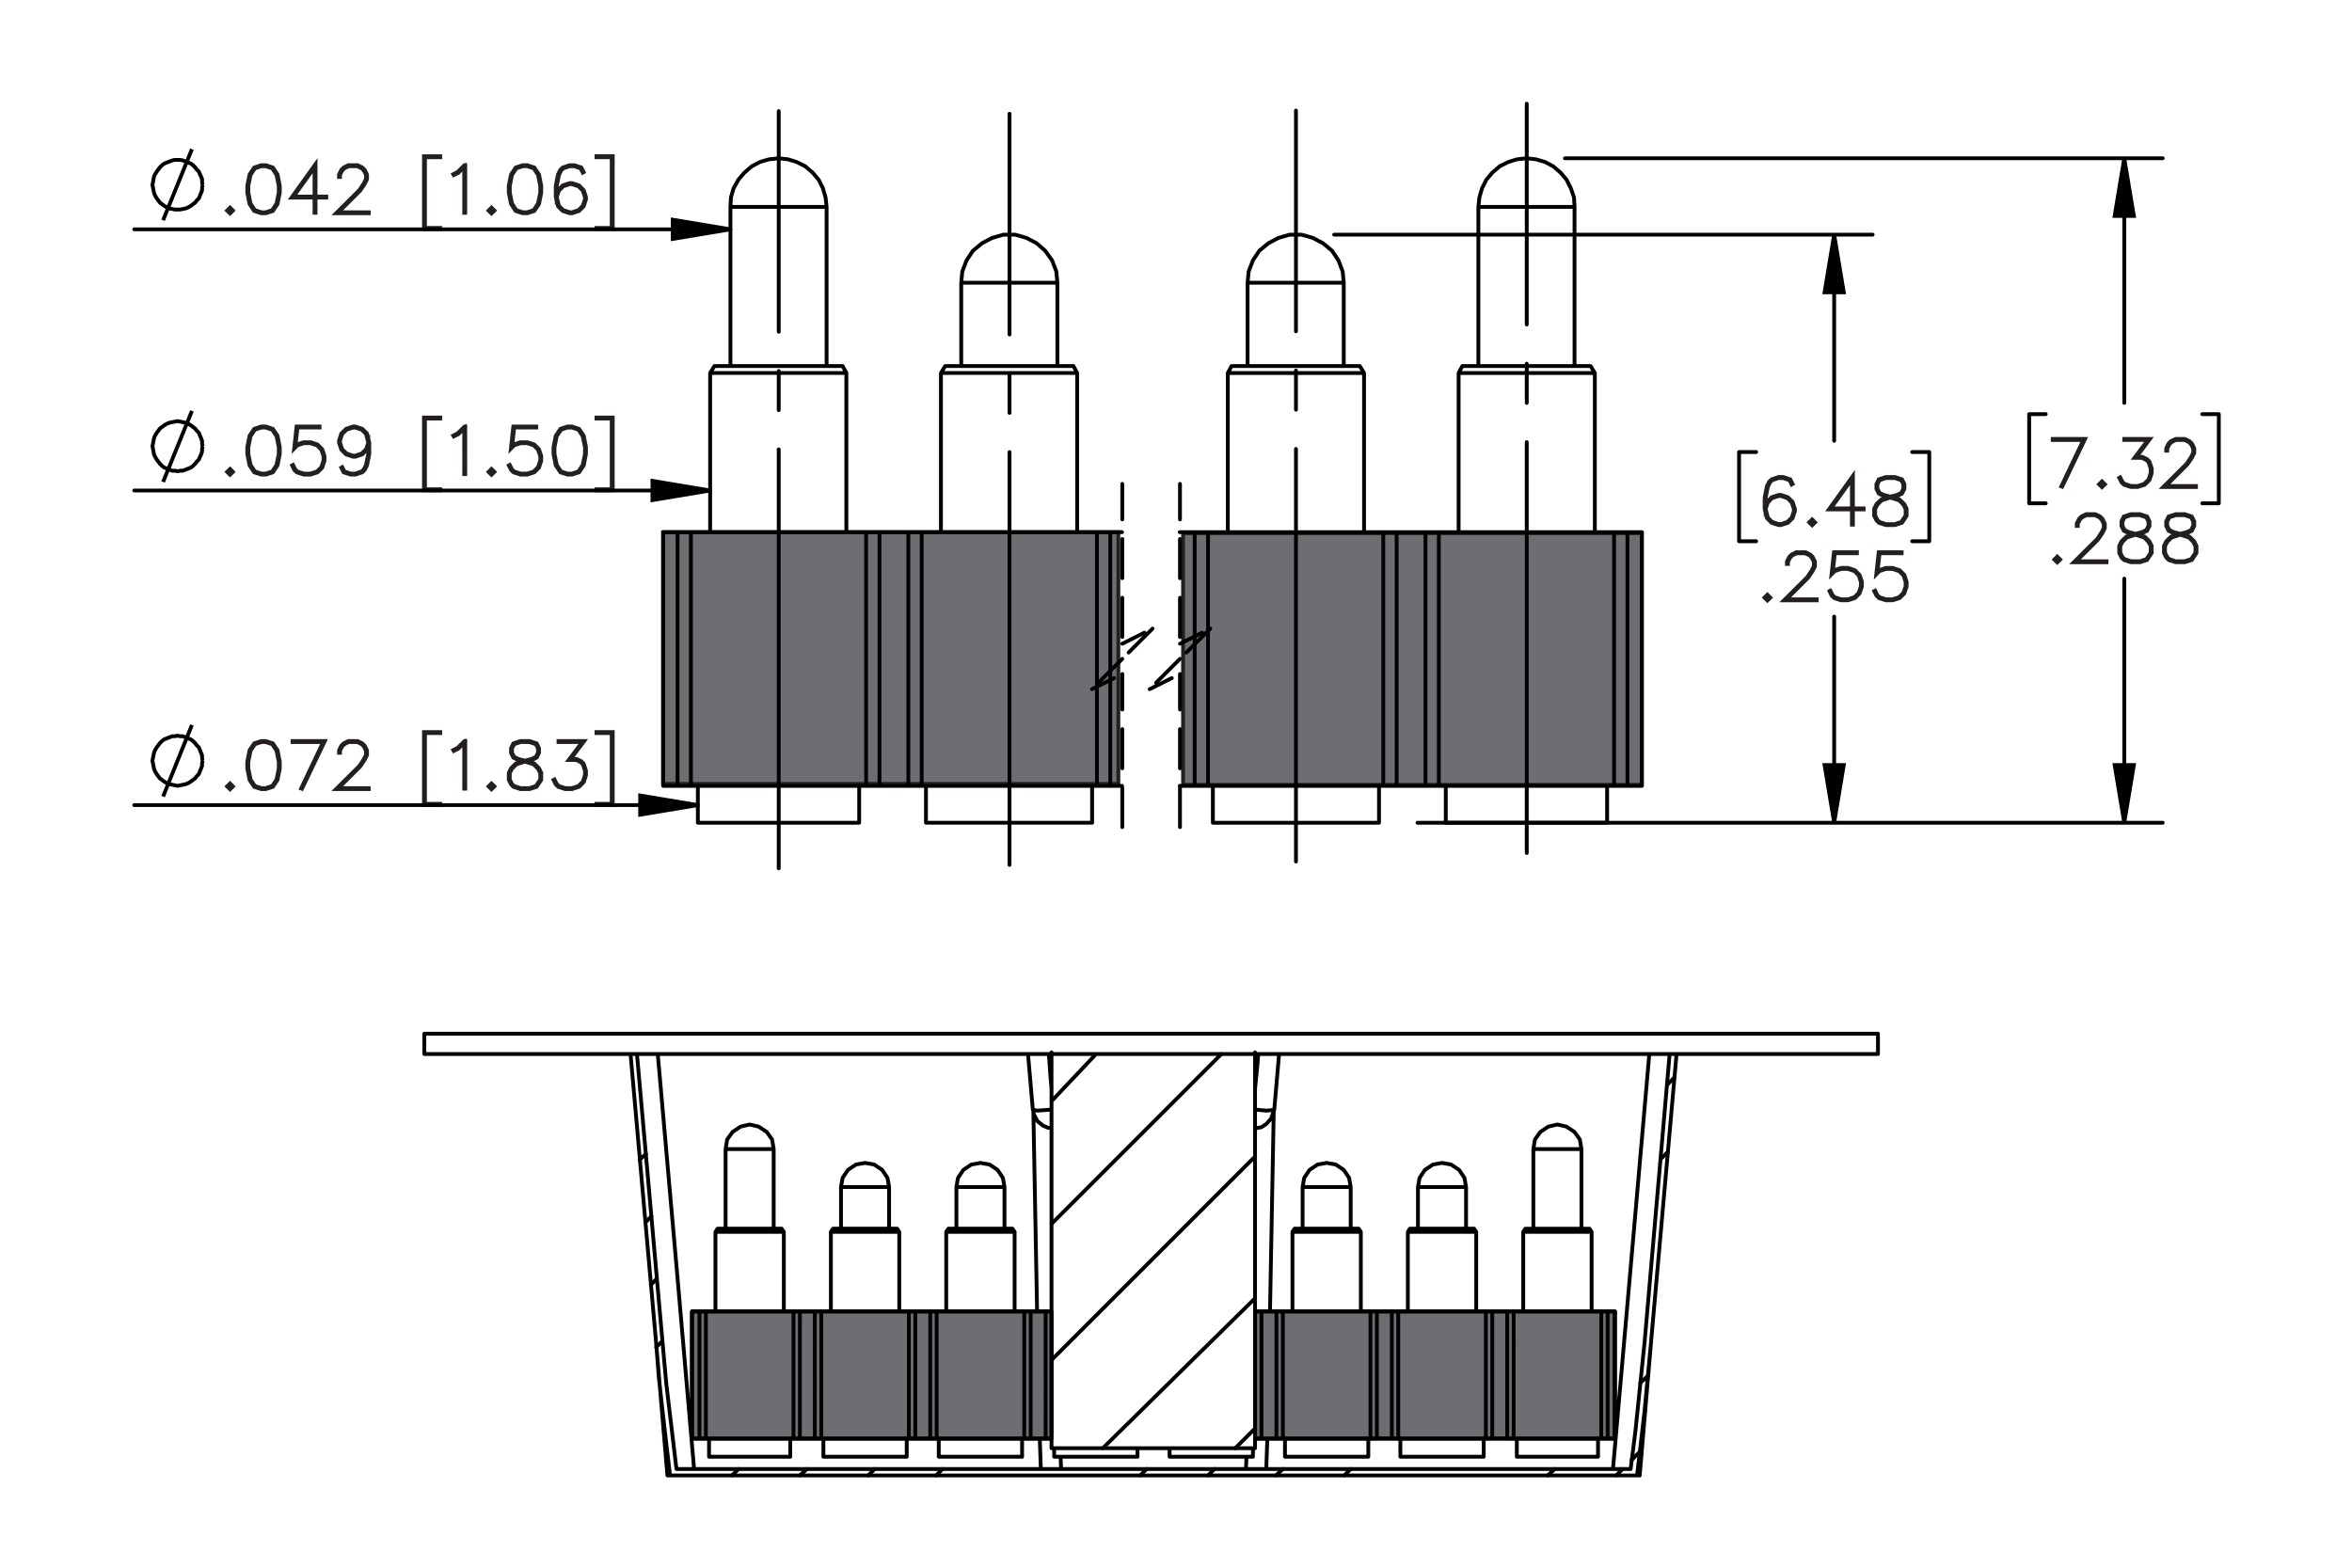 <svg id="Layer_1" data-name="Layer 1" xmlns="http://www.w3.org/2000/svg" viewBox="0 0 216 144"><defs><style>.cls-1,.cls-2{fill:#6d6e71;}.cls-1,.cls-4{stroke:#231f20;stroke-width:0.35px;}.cls-1,.cls-3,.cls-4{stroke-miterlimit:10;}.cls-10,.cls-11,.cls-12,.cls-2,.cls-3,.cls-5,.cls-6,.cls-7,.cls-8,.cls-9{stroke:#000;stroke-width:0.35px;}.cls-10,.cls-11,.cls-12,.cls-2,.cls-5,.cls-6,.cls-7,.cls-8,.cls-9{stroke-linecap:round;stroke-linejoin:round;}.cls-10,.cls-11,.cls-12,.cls-3,.cls-5,.cls-6,.cls-7,.cls-8,.cls-9{fill:none;}.cls-5{stroke-dashoffset:0.337px;}.cls-5,.cls-6,.cls-7{stroke-dasharray:3.6 1.8;}.cls-6{stroke-dashoffset:1.331px;}.cls-7{stroke-dashoffset:0.491px;}.cls-8{stroke-dashoffset:4.714px;}.cls-10,.cls-11,.cls-8,.cls-9{stroke-dasharray:43.2 3.6 3.6 3.6;}.cls-9{stroke-dashoffset:5.278px;}.cls-10{stroke-dashoffset:5.3px;}.cls-11{stroke-dashoffset:5.46px;}</style></defs><rect class="cls-1" x="108.648" y="48.975" width="42.134" height="23.118"/><rect class="cls-1" x="60.9" y="48.882" width="41.806" height="23.118"/><rect class="cls-2" x="115.261" y="120.464" width="33.019" height="11.677"/><rect class="cls-2" x="63.549" y="120.464" width="33.019" height="11.677"/><path class="cls-3" d="M14.977,73.168l2.649-6.574m.981,3.287-.049-.245V69.39l-.098-.245-.098-.245-.098-.245-.196-.196-.147-.196-.196-.196-.196-.147-.245-.098-.245-.098-.245-.098H16.547l-.245-.049-.245.049h-.245l-.245.098L15.32,67.82l-.245.098-.196.147-.196.196-.147.196-.147.196-.147.245-.098.245-.049.245-.049.245-.049.245.049.245.049.245.049.245.098.245.147.245.147.196.147.196.196.147.196.147.245.147.245.098.245.049.245.049.245.049.245-.049.245-.049.245-.049.245-.098.245-.147.196-.147.196-.147.147-.196.196-.196.098-.245.098-.245.098-.245V70.126l.049-.245"/><path class="cls-4" d="M21.396,72.236l-.27.265-.271-.265.271-.27Zm-.129,0-.141-.141-.142.141.142.141Z"/><path class="cls-4" d="M25.695,70.595l-.205,1.041-.432.641-.642.206h-.427l-.642-.206-.43-.641-.207-1.041v-.632l.207-1.04.43-.641.642-.213h.427l.642.213.432.641.205,1.04Zm-.092-.014v-.604l-.207-1.021-.395-.595-.596-.198h-.4l-.597.198-.397.595-.205,1.021v.604l.205,1.02.397.595.597.198h.4l.596-.198.395-.595Z"/><path class="cls-4" d="M29.835,68.068l-2.103,4.387-.081-.032,2.028-4.26h-2.815v-.095Z"/><path class="cls-4" d="M33.866,72.483H30.864l2.141-2.13.406-.612.202-.402v-.388l-.202-.394-.193-.195-.398-.198H32.019l-.395.198-.196.195-.202.394v.195h-.092v-.218l.21-.432.219-.215.432-.213h.85l.429.213.219.215.213.432v.437l-.213.423-.418.624-1.991,1.983h2.78Z"/><path class="cls-4" d="M40.428,73.927H38.935V67.243h1.493v.095H39.03V73.832h1.397Z"/><path class="cls-4" d="M42.727,72.443h-.095V68.226l-.541.549-.42.204-.046-.081.406-.207.631-.624h.066Z"/><path class="cls-4" d="M45.409,72.236l-.271.265-.271-.265.271-.27Zm-.129,0-.142-.141-.141.141.141.141Z"/><path class="cls-4" d="M49.707,71.63l-.429.647-.642.206h-.838l-.637-.206-.225-.219-.213-.428v-.641l.213-.431.429-.423.657-.218-.443-.106-.432-.218-.216-.434v-.437l.216-.44.651-.213h.838l.648.213.219.44v.437l-.219.434-.432.218-.441.106.023.006.631.212.432.423.21.431Zm-.092-.023v-.595l-.202-.394-.395-.402-.608-.198-.196-.055-.193.055-.608.198-.398.402-.199.394v.595l.199.394.19.196.602.198h.812l.596-.198Zm-.207-2.473v-.391l-.196-.382-.59-.198h-.812l-.591.198-.196.382v.391l.196.388.395.193.602.155.602-.155.395-.193Z"/><path class="cls-4" d="M53.815,71.213l-.21.635-.432.429-.637.206h-.631l-.637-.206-.225-.219-.208-.417.084-.046.205.405.191.196.602.198h.608l.602-.198.395-.397.202-.601v-.4l-.202-.601-.196-.187-.395-.201h-.703l1.239-1.647H51.291v-.095h2.365l-1.239,1.647h.536l.432.212.219.225.21.635Z"/><path class="cls-4" d="M56.272,73.927H54.78V73.832h1.397V67.338H54.78v-.095H56.272Z"/><path class="cls-3" d="M14.977,44.27l2.649-6.525m.981,3.238-.049-.245v-.245l-.098-.245-.098-.245-.098-.245-.196-.196-.147-.196-.196-.147-.196-.147-.245-.147-.245-.098-.245-.049-.245-.049-.245-.049-.245.049-.245.049-.245.049-.245.098-.245.147-.196.147-.196.147-.147.196-.147.196-.147.245-.098.245-.049.245-.049.245-.049.245.049.245.049.245.049.294.098.196.147.245.147.196.147.196.196.196.196.147.245.098.245.098.245.098h.245l.245.049.245-.049h.245l.245-.098.245-.098.245-.098.196-.147.196-.196.147-.196.196-.196.098-.245.098-.196.098-.294v-.245l.049-.245"/><path class="cls-4" d="M21.396,43.347l-.27.265-.271-.265.271-.27Zm-.129,0-.141-.141-.142.141.142.141Z"/><path class="cls-4" d="M25.695,41.705l-.205,1.041-.432.641-.642.207h-.427l-.642-.207-.43-.641-.207-1.041v-.632l.207-1.041.43-.641.642-.213h.427l.642.213.432.641.205,1.041Zm-.092-.014v-.604l-.207-1.021-.395-.595-.596-.198h-.4l-.597.198-.397.595-.205,1.021v.604l.205,1.02.397.595.597.198h.4l.596-.198.395-.595Z"/><path class="cls-4" d="M29.803,42.323l-.21.635-.433.429-.636.207h-.631l-.637-.207-.225-.219-.207-.417.084-.046.205.405.19.196.602.198h.608l.602-.198.395-.397.202-.601v-.4l-.202-.601-.395-.394-.602-.201h-.608l-.602.201-.288.296.222-2.033h2.109v.095H27.32l-.187,1.676.123-.118.637-.21h.631l.636.21.433.431.21.635Z"/><path class="cls-4" d="M33.912,41.705l-.205,1.041-.213.422-.225.219-.636.207h-.427l-.648-.207-.213-.429.084-.049.202.397.591.198h.4l.602-.198.188-.196.202-.399.207-1.02v-.736l-.118.353-.433.431-.636.213h-.219l-.637-.213-.432-.431-.21-.635v-.219l.21-.635.432-.428.637-.213h.219l.636.213.433.428.21.842Zm-.092-1.038-.202-.799-.395-.397-.602-.198h-.196l-.602.198-.395.397-.202.598v.195l.202.601.395.394.602.201h.196l.602-.201.395-.394Z"/><path class="cls-4" d="M40.428,45.037H38.935V38.353h1.493v.095H39.03v6.494h1.397Z"/><path class="cls-4" d="M42.727,43.554h-.095V39.336l-.541.549-.42.204-.046-.08.406-.207.631-.624h.066Z"/><path class="cls-4" d="M45.409,43.347l-.271.265-.271-.265.271-.27Zm-.129,0-.142-.141-.141.141.141.141Z"/><path class="cls-4" d="M49.707,42.323l-.21.635-.432.429-.637.207h-.631l-.637-.207-.225-.219-.207-.417.084-.046.205.405.19.196.602.198h.608l.602-.198.395-.397.202-.601v-.4l-.202-.601-.395-.394-.602-.201h-.608l-.602.201-.288.296.222-2.033H49.249v.095H47.224l-.187,1.676.124-.118.637-.21h.631l.637.21.432.431.21.635Z"/><path class="cls-4" d="M53.815,41.705l-.204,1.041-.432.641-.643.207h-.426l-.643-.207-.429-.641-.207-1.041v-.632l.207-1.041.429-.641.643-.213h.426l.643.213.432.641.204,1.041Zm-.092-.014v-.604l-.208-1.021-.395-.595-.596-.198h-.4l-.597.198-.397.595-.205,1.021v.604l.205,1.02.397.595.597.198h.4l.596-.198.395-.595Z"/><path class="cls-4" d="M56.272,45.037H54.78v-.095h1.397V38.448H54.78v-.095H56.272Z"/><path class="cls-3" d="M14.977,20.229l2.649-6.525m.981,3.287-.049-.245v-.294l-.098-.245-.098-.196-.098-.245-.196-.196-.147-.196-.196-.196-.196-.147-.245-.098-.245-.098-.245-.098-.245-.049h-.491l-.245.049-.245.098-.245.098-.245.098-.196.147-.196.196-.147.196-.147.196-.147.245-.098.196-.049.245-.049.294-.049.245.049.245.049.245.049.245.098.245.147.245.147.196.147.196.196.147.196.147.245.147.245.098.245.049.245.049h.491l.245-.049.245-.049.245-.098.245-.147.196-.147.196-.147.147-.196.196-.196.098-.245.098-.245.098-.245v-.245l.049-.245"/><path class="cls-4" d="M21.396,19.341l-.27.265-.271-.265.271-.27Zm-.129,0L21.126,19.2l-.142.141.142.141Z"/><path class="cls-4" d="M25.695,17.699,25.49,18.74l-.432.641-.642.207h-.427l-.642-.207-.43-.641-.207-1.041v-.632l.207-1.04.43-.641.642-.213h.427l.642.213.432.641.205,1.04Zm-.092-.014v-.604l-.207-1.021-.395-.595-.596-.198h-.4l-.597.198-.397.595-.205,1.021v.604l.205,1.02.397.595.597.198h.4l.596-.198.395-.595Z"/><path class="cls-4" d="M29.965,18.151H28.98v1.397h-.095v-1.397H26.773l2.207-3.079v2.984h.985Zm-1.081-.095V15.368L26.96,18.056Z"/><path class="cls-4" d="M33.866,19.588H30.864l2.141-2.13.406-.612.202-.402v-.388l-.202-.394-.193-.195-.398-.198H32.019l-.395.198-.196.195-.202.394V16.25h-.092v-.218l.21-.432.219-.215.432-.213h.85l.429.213.219.215.213.432v.437l-.213.423-.418.624L31.085,19.499h2.78Z"/><path class="cls-4" d="M40.428,21.031H38.935V14.348h1.493v.095H39.03v6.494h1.397Z"/><path class="cls-4" d="M42.727,19.548h-.095V15.331L42.09,15.88l-.42.204-.046-.081.406-.207.631-.624h.066Z"/><path class="cls-4" d="M45.409,19.341l-.271.265-.271-.265.271-.27Zm-.129,0L45.138,19.2l-.141.141.141.141Z"/><path class="cls-4" d="M49.707,17.699l-.205,1.041-.432.641-.643.207h-.426l-.643-.207L46.93,18.74l-.207-1.041v-.632l.207-1.04.429-.641.643-.213h.426l.643.213.432.641.205,1.04Zm-.092-.014v-.604l-.207-1.021-.395-.595-.596-.198h-.4l-.597.198-.397.595-.205,1.021v.604l.205,1.02.397.595.597.198h.4l.596-.198.395-.595Z"/><path class="cls-4" d="M53.815,18.317l-.21.635-.432.429-.637.207h-.219l-.637-.207-.432-.429-.21-.842V17.067l.205-1.04.213-.426.225-.215.637-.213h.426l.648.213.213.428-.084.049-.202-.397-.59-.198h-.401l-.602.198-.187.195-.202.399-.207,1.021v.736l.118-.353.432-.432.637-.212h.219l.637.212.432.432.21.635Zm-.092-.014V18.11L53.521,17.51l-.395-.394-.602-.201h-.196l-.602.201-.395.394-.202.595.202.799.395.397.602.198h.196l.602-.198.395-.397Z"/><path class="cls-4" d="M56.272,21.031H54.78v-.095h1.397V14.442H54.78v-.095H56.272Z"/><path class="cls-4" d="M164.838,46.96l-.211.635-.432.429-.637.207H163.34l-.637-.207-.433-.429-.21-.842V45.71l.204-1.041.213-.426.226-.215.637-.213h.426l.648.213.213.428-.083.049-.202-.397-.591-.198h-.4l-.602.198-.188.195-.202.399-.207,1.021V46.46l.118-.354.433-.432.637-.212h.219l.637.212.432.432.211.635Zm-.093-.014v-.193l-.201-.601-.395-.394-.603-.201h-.196l-.602.201-.395.394-.202.595.202.799.395.397.602.198h.196l.603-.198.395-.397Z"/><path class="cls-4" d="M166.693,47.983l-.272.265-.27-.265.27-.27Zm-.13,0-.142-.141-.141.141.141.141Z"/><path class="cls-4" d="M171.152,46.794h-.985V48.19h-.095V46.794H167.96l2.207-3.079v2.984h.985Zm-1.08-.095V44.011l-1.925,2.688Z"/><path class="cls-4" d="M175.1,47.377l-.43.647-.643.207H173.19l-.637-.207-.225-.219-.214-.428v-.641l.214-.431.429-.423.657-.218-.444-.106-.432-.218-.216-.434v-.437l.216-.44.651-.213h.838l.648.213.219.44v.437l-.219.434-.433.218-.441.106.024.006.631.212.432.423.211.431Zm-.093-.023v-.595l-.201-.394-.395-.402-.608-.198-.196-.055-.192.055-.608.198-.398.402-.198.394v.595l.198.394.19.196.602.198h.812l.597-.198Zm-.207-2.473v-.391l-.196-.382-.591-.198H173.2l-.59.198-.196.382v.391l.196.388.395.193.602.155.603-.155.395-.193Z"/><path class="cls-4" d="M162.585,54.895l-.272.265-.27-.265.27-.27Zm-.13,0-.142-.141-.141.141.141.141Z"/><path class="cls-4" d="M166.837,55.142H163.835l2.141-2.13.406-.612.202-.402v-.388l-.202-.394L166.19,51.02l-.398-.198H164.99l-.395.198-.195.195-.202.394v.195h-.092v-.218l.21-.432.219-.215.433-.213h.85l.43.213.219.215.213.432v.437l-.213.423-.418.624-1.99,1.983h2.779Z"/><path class="cls-4" d="M170.991,53.871l-.211.635-.432.429-.637.206h-.631l-.637-.206-.225-.219-.208-.417.084-.046.204.405.19.196.602.198H169.7l.603-.198.395-.397.201-.601v-.4l-.201-.601-.395-.394-.603-.201h-.608l-.602.201-.288.296.222-2.033h2.109v.095h-2.025l-.188,1.676.124-.118.637-.21h.631l.637.21.432.431.211.635Z"/><path class="cls-4" d="M175.1,53.871l-.211.635-.432.429-.637.206H173.19l-.637-.206-.225-.219-.208-.417.084-.046.204.405.19.196.602.198h.608l.603-.198.395-.397.201-.601v-.4l-.201-.601-.395-.394-.603-.201H173.2l-.602.201-.288.296.222-2.033h2.109v.095h-2.025l-.188,1.676.124-.118.637-.21h.631l.637.21.432.431.211.635Z"/><path class="cls-4" d="M191.486,40.318l-2.103,4.387-.08-.032,2.028-4.26h-2.816v-.095Z"/><path class="cls-4" d="M193.31,44.486l-.271.265-.27-.265.27-.27Zm-.13,0-.142-.141-.141.141.141.141Z"/><path class="cls-4" d="M197.608,43.463l-.211.635-.432.429-.637.206h-.631l-.637-.206-.225-.219-.208-.417.084-.046.204.405.19.196.602.198h.608l.603-.198.395-.397.201-.601v-.4l-.201-.601-.196-.187-.395-.201h-.703l1.239-1.647H195.084v-.095h2.365l-1.238,1.647h.536l.432.212.219.225.211.635Z"/><path class="cls-4" d="M201.67,44.733H198.668l2.141-2.13.406-.612.202-.402v-.388l-.202-.394-.192-.195-.398-.198h-.802l-.395.198-.195.195-.202.394v.195H198.94v-.218l.21-.432.219-.215.433-.213h.85l.43.213.219.215.213.432v.437l-.213.423-.418.624-1.99,1.983H201.67Z"/><path class="cls-4" d="M189.202,51.398l-.271.265-.27-.265.27-.27Zm-.13,0-.142-.141-.141.141.141.141Z"/><path class="cls-4" d="M193.454,51.645h-3.002l2.141-2.13.406-.612.202-.402v-.388l-.202-.394-.192-.195-.397-.198h-.802l-.395.198-.195.195-.202.394v.195h-.092v-.218l.21-.432.219-.215.433-.213h.85l.43.213.219.215.213.432v.436l-.213.423-.418.624-1.99,1.983h2.779Z"/><path class="cls-4" d="M197.608,50.791l-.43.647-.643.206h-.838l-.637-.206-.225-.219-.214-.428V50.15l.214-.431.429-.423.657-.218-.444-.106-.432-.218-.216-.434v-.437l.216-.44.651-.213h.838l.648.213.219.44v.437l-.219.434-.433.218-.441.106.024.006.631.212.432.423.211.431Zm-.093-.023v-.595l-.201-.394-.395-.402-.608-.198-.196-.055-.192.055-.608.198-.398.402-.198.394v.595l.198.394.19.196.602.198h.812l.597-.198Zm-.207-2.473v-.391l-.196-.382-.591-.198h-.812l-.59.198-.196.382v.391l.196.388.395.193.602.155.603-.155.395-.193Z"/><path class="cls-4" d="M201.717,50.791l-.43.647-.643.206h-.838l-.637-.206-.225-.219-.214-.428V50.15l.214-.431.429-.423.657-.218-.444-.106-.432-.218-.216-.434v-.437l.216-.44.651-.213h.838l.648.213.219.44v.437l-.219.434-.433.218-.44.106.024.006.631.212.432.423.211.431Zm-.093-.023v-.595l-.201-.394-.395-.402-.608-.198-.196-.055-.192.055-.608.198-.398.402-.198.394v.595l.198.394.19.196.602.198h.812l.597-.198Zm-.207-2.473v-.391l-.196-.382-.591-.198h-.812l-.59.198-.196.382v.391l.196.388.395.193.602.155.603-.155.395-.193Z"/><path class="cls-3" d="M195.085,14.538l.883,5.299h-1.766l.883-5.299m0,61.034-.883-5.299h1.766l-.883,5.299m-26.641-54.018.883,5.299h-1.766l.883-5.299m0,54.018-.883-5.299h1.766l-.883,5.299"/><polyline class="cls-3" points="67.081 21.063 61.783 21.947 61.783 20.18 67.081 21.063"/><polyline class="cls-3" points="64.089 73.953 58.79 74.836 58.79 73.07 64.089 73.953"/><polyline class="cls-3" points="65.217 45.055 59.918 45.938 59.918 44.172 65.217 45.055"/><line class="cls-5" x1="103.067" y1="44.447" x2="103.067" y2="59.129"/><line class="cls-6" x1="103.067" y1="59.13" x2="105.848" y2="57.739"/><line class="cls-7" x1="105.848" y1="57.739" x2="103.067" y2="60.52"/><line class="cls-7" x1="103.067" y1="60.52" x2="100.285" y2="63.302"/><line class="cls-6" x1="100.285" y1="63.302" x2="103.067" y2="61.911"/><line class="cls-5" x1="103.067" y1="61.911" x2="103.067" y2="76.593"/><line class="cls-5" x1="108.366" y1="44.447" x2="108.366" y2="59.129"/><line class="cls-6" x1="108.366" y1="59.13" x2="111.147" y2="57.739"/><line class="cls-7" x1="111.147" y1="57.739" x2="108.366" y2="60.52"/><line class="cls-7" x1="108.366" y1="60.52" x2="105.584" y2="63.302"/><line class="cls-6" x1="105.584" y1="63.302" x2="108.365" y2="61.911"/><line class="cls-5" x1="108.366" y1="61.911" x2="108.366" y2="76.593"/><line class="cls-8" x1="71.516" y1="79.762" x2="71.516" y2="10.205"/><line class="cls-9" x1="92.711" y1="79.448" x2="92.711" y2="10.445"/><line class="cls-10" x1="119.017" y1="79.135" x2="119.017" y2="10.154"/><line class="cls-11" x1="140.212" y1="78.351" x2="140.212" y2="9.526"/><path class="cls-12" d="M195.085,14.538V37.009m0,38.563V53.15M143.717,14.538h54.901M151.125,75.572h47.492m5.152-29.339h-1.521m1.521-8.193v8.193m-1.521-8.193h1.521m-17.417,8.193h1.521m-1.521-8.193v8.193m1.521-8.193h-1.521m-17.908-16.485V40.492m0,35.08V56.634m-45.922-35.08h49.455M130.176,75.572h41.801m5.201-25.856h-1.57m1.57-8.194V49.716m-1.57-8.194h1.57M159.711,49.716h1.57m-1.57-8.194V49.716m1.57-8.194h-1.57"/><path class="cls-12" d="M67.081,21.064H12.328"/><path class="cls-12" d="M64.088,73.953H12.328"/><path class="cls-12" d="M65.217,45.055H12.328"/><path d="M195.085,14.538l.883,5.299h-1.766m.883,55.735-.883-5.299h1.766m-27.524-48.719.883,5.299h-1.766m.883,48.719-.883-5.299h1.766"/><polyline points="67.081 21.063 61.783 21.947 61.783 20.18"/><polyline points="64.089 73.953 58.79 74.836 58.79 73.07"/><polyline points="65.217 45.055 59.918 45.938 59.918 44.172"/><path class="cls-12" d="M75.913,19.003H71.497m0,0H67.081M97.108,25.97h-.687m0,0H88.276M60.9,48.882h1.325M60.9,72.187h1.325m-1.325,0V48.882m22.52,0H80.77m2.649,23.305H80.77m22.274-23.305h-1.079m1.079,23.305h-1.079M84.646,48.882H83.419m1.226,23.305H83.419m0,0V48.882m-21.195,0h1.226M62.224,72.187h1.226m-1.226,0V48.882m1.226,0H79.543M63.451,72.187H79.543m-16.093,0V48.882m38.514,0h-1.227m1.227,23.305h-1.227m1.227,0V48.882m-17.319,0h16.093m0,23.305V48.882M84.646,72.187V48.882m0,23.305h16.093M80.77,48.882H79.543m0,23.305V48.882M80.77,72.187H79.543m1.227,0V48.882M77.385,33.623H71.497m0,0H65.61m12.118.638H71.497m0,0h-6.28M78.905,75.572H71.497m0,0H64.088M98.923,34.261H92.692m0,0h-6.28M98.58,33.623H92.692m0,0H86.805m13.492,41.948H92.692m0,0H85.038M65.61,33.623l-.393.638m12.511,0-.343-.638m-12.168.638V48.882m12.511,0V34.261M64.088,72.187v3.385m14.817,0V72.187M75.913,19.003l-.098-.883-.245-.834-.393-.785-.54-.638-.687-.589-.785-.393-.785-.245-.883-.098-.883.098-.834.245-.736.393-.687.589-.54.638-.442.785-.245.834-.049.883m0,0V33.623m8.831,0V19.003M86.412,34.261V48.882m12.511,0V34.261m-12.118-.638-.393.638m12.511,0-.343-.638M85.038,72.187v3.385m15.258,0V72.187M97.108,25.97l-.098-1.03-.393-1.03-.638-.883-.785-.687-.932-.491-1.03-.294H92.152l-1.03.294-.932.491-.834.687-.589.883-.393,1.03-.098,1.03m0,0v7.654m8.831,0V25.97M144.6,19.003h-4.416m0,0h-4.416M123.405,25.97h-.687m0,0h-8.144m-4.857,22.912h-1.374m1.374,23.305h-1.374m22.569-23.305h-2.649m2.649,23.305h-2.649m21.195-23.305h1.325m-1.325,23.305h1.325m0,0V48.882m-22.52,0h-1.227m1.227,23.305h-1.227m1.227,0V48.882m3.876,0h-1.227m1.227,23.305h-1.227m0,0V48.882m1.227,0h16.093M132.138,72.187h16.093m-16.093,0V48.882m-21.195,0h-1.227m1.227,23.305h-1.227m0,0V48.882m38.514,0h1.226m-1.226,23.305V48.882m0,23.305h1.226m0,0V48.882M127.036,72.187V48.882m-16.093,0h16.093M110.943,72.187V48.882m0,23.305h16.093m19.429-37.925h-6.28m0,0h-6.231m12.118-.638h-5.888m0,0h-5.888m13.296,41.948h-7.409m0,0H132.776m-7.899-41.948H118.99m0,0H113.102m12.167.638h-6.28m0,0h-6.231m13.885,41.311H118.99m0,0h-7.605m22.569-41.311V48.882m12.511,0V34.261m-12.168-.638-.343.638m12.511,0-.393-.638M132.776,72.187v3.385m14.817,0V72.187M135.769,19.003V33.623m8.831,0V19.003m0,0-.049-.883-.294-.834-.393-.785-.54-.638-.687-.589-.736-.393-.834-.245-.883-.098-.883.098-.785.245-.785.393-.687.589-.54.638-.393.785-.245.834-.098.883M113.102,33.623l-.344.638m12.511,0-.392-.638m-12.118.638V48.882m12.511,0V34.261M111.385,72.187v3.385m15.258,0V72.187M123.405,25.97l-.098-1.03-.392-1.03-.589-.883-.834-.687-.932-.491-1.03-.294H118.45l-1.03.294-.932.491-.834.687-.589.883-.393,1.03-.098,1.03m0,0v7.654m8.831,0V25.97"/><path class="cls-12" d="M96.568,124.929l18.693-18.693m-1.815,26.788,1.815-1.815M96.568,112.418,112.17,96.816m11.284,38.71.589-.589m28.456-28.456.687-.687M85.97,135.526l.589-.589M60.262,123.751l.54-.54m56.373,12.315.638-.589m35.325-35.325.638-.638M79.74,135.526l.589-.589M59.771,118.011l.54-.54m88.116,18.055.589-.589m.834-.834.736-.736m-39.642,2.159.589-.589m-38.072.589.638-.589M59.28,112.271l.54-.54m82.327,23.795.638-.589m7.85-7.899.736-.687m-46.658,9.175.589-.589m-38.072.589.589-.589M58.741,106.53l.589-.54m41.948,27.034,13.983-13.771m-18.553-18.25,3.819-4.044"/><path class="cls-12" d="M71.055,105.549H68.848m0,0H66.64m78.598,0H143.03m0,0h-2.208m-16.779,3.483h-.344m0,0h-4.072m-27.377,0H91.907m0,0H87.835m-6.182,0H81.31m0,0H77.237m57.403,0h-.344m0,0h-4.072M96.323,96.816l.147,2.061.098,1.128m0,1.913-.589.049-.687.049-.344-.049-.098-.049m20.41-1.913.196-1.962.098-1.226m1.472,5.103-.196.049-.54.049-.54-.049-.491-.049m-.834,33.019.049-1.128m-17.074,0,.049,1.128m50.682,0,1.962-22.372,1.374-15.749m-91.06,0,1.815,20.557,1.521,17.564m82.229-22.078H143.03m0,0h-2.944m6.084.294h-3.14m0,0h-3.14m6.869,20.655H143.03m0,0h-3.729m-67.51-20.95H68.848m0,0H65.904m6.084.294h-3.14m0,0h-3.14m6.869,20.655H68.848m0,0H65.119m27.867-20.95H90.043m0,0H87.099m6.084.294h-3.14m0,0h-3.14M93.87,133.809H90.043m0,0H86.216m18.251,0H100.64m0,0H96.813m-14.424-20.95H79.445m0,0H76.501m6.084.294h-3.14m0,0h-3.14m6.967,20.655H79.445m0,0H75.618m59.758-20.95h-2.944m0,0h-2.944m6.084.294h-3.14m0,0h-3.14m6.967,20.655h-3.827m0,0h-3.827m-3.827-20.95h-2.944m0,0h-2.944m6.084.294h-3.14m0,0h-3.14m6.967,20.655h-3.827m0,0h-3.827m-2.944,0h-3.827m0,0h-3.827m20.41-1.668h-1.374m1.374-11.677h-1.374m11.971,11.677h-1.374m1.374-11.677h-1.374m10.598,11.677h.687m-.687-11.677h.687m0,11.677V120.464m-31.106,11.677h-1.374m1.374-11.677h-1.374M85.431,132.141H84.057m1.374-11.677H84.057m-9.224,11.677H73.46m1.374-11.677H73.46m22.569,11.677H94.654m1.374-11.677H94.654M63.549,132.141h.687m-.687-11.677h.687m-.687,11.677V120.464m83.504,11.677h.589m-.589-11.677h.589m0,11.677V120.464m-8.635,11.677h8.046m-8.046-11.677h8.046m0,11.677V120.464m-8.046,11.677h-.589m.589-11.677h-.589m0,11.677V120.464m.589,11.677V120.464m-1.962,11.677h-.589m.589-11.677h-.589m.589,11.677V120.464m-8.635,11.677h8.046m-8.046-11.677h8.046m0,11.677V120.464m-8.046,11.677h-.589m.589-11.677h-.589m0,11.677V120.464m.589,11.677V120.464m-12.56,11.677h-.589m.589-11.677h-.589m.589,11.677V120.464m10.598,11.677h-.589m.589-11.677h-.589m.589,11.677V120.464m-29.879,11.677h-.54m.54-11.677h-.54m0,11.677V120.464m21.784,11.677h8.046m-8.046-11.677h8.046m0,11.677V120.464m-8.046,11.677h-.589m.589-11.677h-.589m0,11.677V120.464m.589,11.677V120.464M94.654,132.141h-.589m.589-11.677h-.589m.589,11.677V120.464M86.02,132.141h-.589m.589-11.677h-.589m0,11.677V120.464m.589,11.677h8.046M86.02,120.464h8.046m0,11.677V120.464M86.02,132.141V120.464M73.46,132.141h-.589m.589-11.677h-.589m.589,11.677V120.464m-8.635,11.677h8.046m0,0V120.464m-8.046,0h8.046m-8.635,11.677h.589m-.589-11.677h.589m-.589,11.677V120.464m.589,11.677V120.464M84.057,132.141h-.589m.589-11.677h-.589m.589,11.677V120.464m-8.635,11.677h8.046m0,0V120.464m-8.046,0h8.046M75.422,132.141h-.589m.589-11.677h-.589m0,11.677V120.464m.589,11.677V120.464m41.556-18.398-.245.687-.442.491-.442.294-.491.098h-.098m2.208-6.82-.442,5.103m0,0-.049.147m-.344,18.398.344-18.398m-.687,32.872.098-2.797M94.9,102.066l-.049-.147m-.442-5.103.442,5.103m.638,30.222.098,2.797M94.9,102.066l.343,18.398m1.325-16.828-.343-.049-.442-.196-.491-.393-.344-.638-.049-.294M61.537,135.526H61.292m0,0-1.03-12.118m90.324,12.118H150.34m1.276-12.118-1.03,12.118m-92.09-38.71,2.355,26.543m90.177,0,2.306-26.543m-95.427,0,2.355,26.592m0,0,.245,3.14.343,3.091.343,2.993.344,2.895m0,0H150.34m0,0,.343-2.895.344-2.993.294-3.091.294-3.14m0,0,2.355-26.592m-4.219,38.121.442-3.483.834-8.095M62.126,134.938h87.626M60.85,123.359l.343,3.778.932,7.801M38.968,94.952h133.499M38.968,96.816V94.952m0,1.864H57.907m0,0H154.02m0,0h18.447m0,0V94.952m-57.207,38.072V96.816M96.568,133.024V96.816m18.693,36.208H96.568m18.693-36.355h0v.147m-18.693,0h0v-.147m43.518,16.191-.196.294m6.28,0-.196-.294m-6.084.294v7.31m6.28,0v-7.31m-6.869,18.987v1.668m7.457,0v-1.668m-80.855-19.282-.196.294m6.28,0-.196-.294m-6.084.294v7.31m6.28,0v-7.31m-6.869,18.987v1.668m7.457,0v-1.668m-1.521-26.592-.147-.883-.491-.687-.736-.491-.834-.196-.834.196-.736.491-.491.687-.147.883m0,0v7.31m4.416,0v-7.31m74.183,0-.147-.883-.491-.687-.736-.491-.834-.196-.834.196-.736.491-.491.687-.147.883m0,0v7.31m4.416,0v-7.31m-58.139,7.31-.196.294m6.28,0-.196-.294m-6.084.294v7.31m6.28,0v-7.31m-6.967,18.987v1.668m7.654,0v-1.668m2.944.883v.785m7.654,0v-.785M76.501,112.859l-.196.294m6.28,0-.196-.294m-6.084.294v7.31m6.28,0v-7.31m-6.967,18.987v1.668m7.654,0v-1.668m46.217-19.282-.196.294m6.28,0-.196-.294m-6.084.294v7.31m6.28,0v-7.31m-6.967,18.987v1.668m7.654,0v-1.668m-17.368-19.282-.196.294m6.28,0-.196-.294m-6.084.294v7.31m6.28,0v-7.31m-6.967,18.987v1.668m7.654,0v-1.668m-18.251.883v.785m7.654,0v-.785m8.979-23.992-.147-.834-.491-.736-.736-.491-.834-.147-.834.147-.736.491-.491.736-.147.834m0,0v3.827m4.416,0v-3.827m-31.793,0-.147-.834-.491-.736-.736-.491-.834-.147-.834.147-.736.491-.491.736-.147.834m0,0v3.827m4.416,0v-3.827m-10.598,0-.147-.834-.491-.736-.736-.491-.834-.147-.834.147-.736.491-.491.736-.147.834m0,0v3.827m4.416,0v-3.827m52.987,0-.147-.834-.491-.736-.736-.491-.834-.147-.834.147-.736.491-.491.736-.147.834m0,0v3.827m4.416,0v-3.827"/></svg>